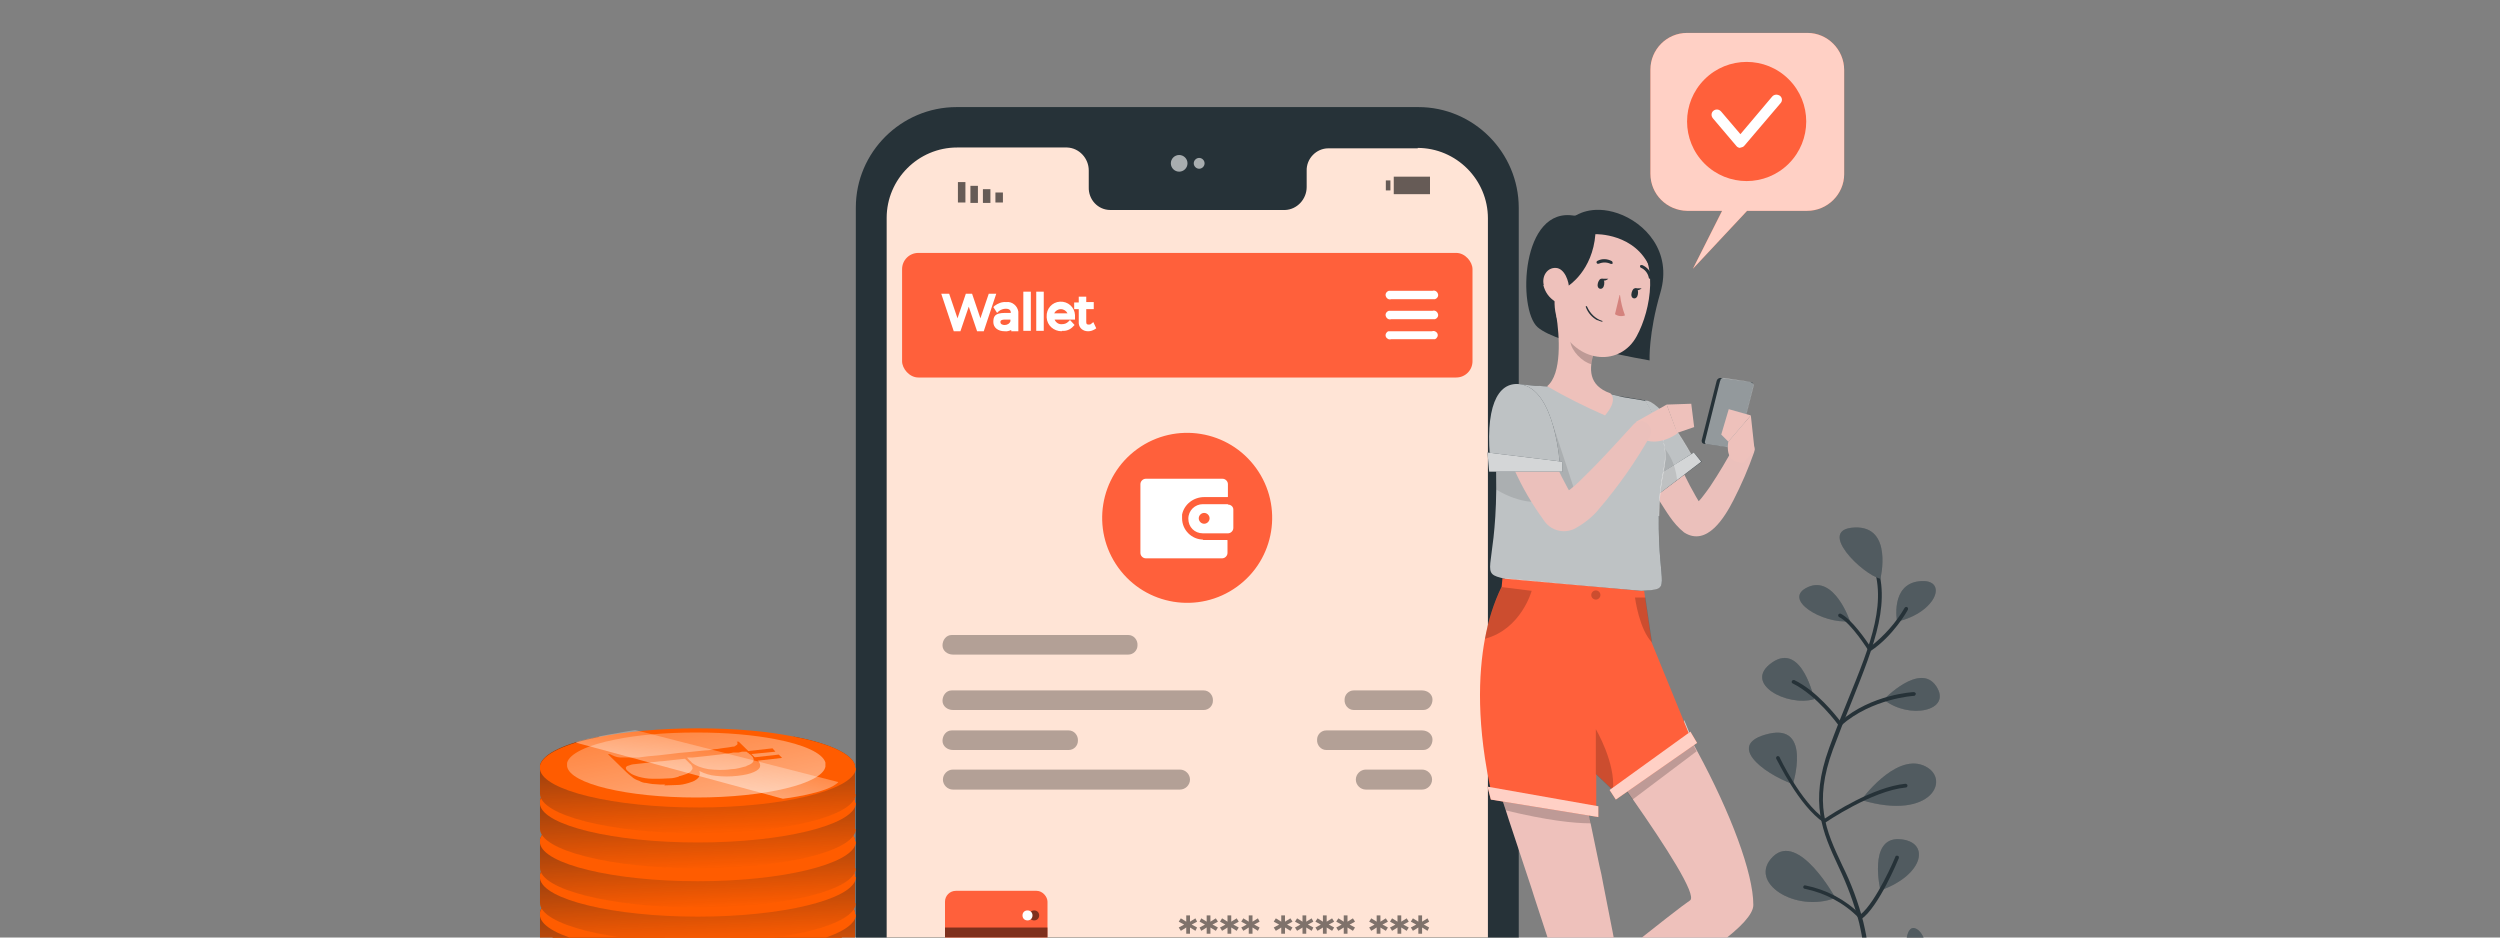 <?xml version="1.0" encoding="UTF-8"?>
<svg id="Layer_1" xmlns="http://www.w3.org/2000/svg" xmlns:xlink="http://www.w3.org/1999/xlink" version="1.1" viewBox="0 0 600 225">
  <rect x="0" y="0" width="600" height="225" fill="#808080" stroke="none"/>
  <!-- Generator: Adobe Illustrator 29.8.2, SVG Export Plug-In . SVG Version: 2.1.1 Build 3)  -->
  <defs>
    <style>
      .st0 {
        opacity: .1;
      }

      .st0, .st1, .st2, .st3, .st4, .st5, .st6, .st7, .st8 {
        isolation: isolate;
      }

      .st1, .st7 {
        opacity: .6;
      }

      .st2, .st6 {
        opacity: .2;
      }

      .st9 {
        fill: url(#linear-gradient2);
      }

      .st10 {
        fill: url(#linear-gradient1);
      }

      .st11 {
        fill: url(#linear-gradient3);
      }

      .st12 {
        fill: url(#linear-gradient6);
      }

      .st13 {
        fill: url(#linear-gradient8);
      }

      .st14 {
        fill: url(#linear-gradient7);
      }

      .st15 {
        fill: url(#linear-gradient5);
      }

      .st16 {
        fill: url(#linear-gradient4);
      }

      .st17 {
        fill: #ff603b;
      }

      .st18 {
        fill: url(#linear-gradient);
      }

      .st19 {
        fill: #263238;
      }

      .st20 {
        fill: #ff5c00;
      }

      .st21, .st3, .st4, .st5, .st6, .st7, .st8 {
        fill: #fff;
      }

      .st22 {
        fill: #ffe4d6;
      }

      .st23 {
        fill: #eec1bb;
      }

      .st24, .st8 {
        opacity: .5;
      }

      .st25, .st5 {
        opacity: .3;
      }

      .st26 {
        fill: #d4827d;
      }

      .st27 {
        fill: #ebc0bb;
      }

      .st3 {
        opacity: .7;
      }

      .st4 {
        opacity: .8;
      }
    </style>
    <linearGradient id="linear-gradient" x1="643.9" y1="2654.2" x2="642.1" y2="2693.3" gradientTransform="translate(-475.9 2907.5) scale(1 -1)" gradientUnits="userSpaceOnUse">
      <stop offset="0" stop-color="#231f20" stop-opacity="0"/>
      <stop offset="1" stop-color="#231f20"/>
    </linearGradient>
    <linearGradient id="linear-gradient1" x1="643.9" y1="2662.6" x2="642.1" y2="2701.8" xlink:href="#linear-gradient"/>
    <linearGradient id="linear-gradient2" x1="643.9" y1="2671.9" x2="642.1" y2="2711" xlink:href="#linear-gradient"/>
    <linearGradient id="linear-gradient3" x1="643.9" y1="2681" x2="642.1" y2="2720.1" xlink:href="#linear-gradient"/>
    <linearGradient id="linear-gradient4" x1="643.9" y1="2689.4" x2="642.1" y2="2728.5" xlink:href="#linear-gradient"/>
    <linearGradient id="linear-gradient5" x1="643.9" y1="2698.7" x2="642.1" y2="2737.8" xlink:href="#linear-gradient"/>
    <linearGradient id="linear-gradient6" x1="643.9" y1="2707.2" x2="642.1" y2="2746.3" xlink:href="#linear-gradient"/>
    <linearGradient id="linear-gradient7" x1="636.8" y1="2757.9" x2="655.6" y2="2654.4" gradientTransform="translate(-475.9 2907.5) scale(1 -1)" gradientUnits="userSpaceOnUse">
      <stop offset="0" stop-color="#fff" stop-opacity="0"/>
      <stop offset=".9" stop-color="#fff"/>
    </linearGradient>
    <linearGradient id="linear-gradient8" x1="648.3" y1="2739" x2="639" y2="2690.2" xlink:href="#linear-gradient7"/>
  </defs>
  <g>
    <path class="st19" d="M340.3,351.9h-110.8c-13.3,0-24.1-10.9-24.1-24.2V49.8c0-13.3,10.9-24.1,24.2-24.1h110.8c13.3,0,24.1,10.9,24.1,24.2v277.9c0,13.3-10.9,24.1-24.2,24.1Z"/>
    <path class="st22" d="M340.3,35.6h-21.5c-2.9,0-5.3,2.5-5.2,5.4,0,0,0,0,0,0v3.9c0,2.9-2.3,5.4-5.2,5.5,0,0,0,0,0,0h-41.9c-3,0-5.3-2.5-5.2-5.5h0v-4c0-2.9-2.3-5.4-5.2-5.5,0,0,0,0,0,0h-26.4c-9.3,0-16.9,7.6-16.9,16.9v271.2c0,9.3,7.5,16.9,16.8,16.9h110.6c9.3,0,16.9-7.5,16.9-16.8h0s0-271.2,0-271.2c0-9.3-7.6-16.9-16.9-16.9s0,0,0,0Z"/>
    <path class="st19" d="M278.3,70.3c0,.7-.5,1-1.5,1h-2v-3.9h1.9c1,0,1.5.4,1.5,1,0,.4-.2.7-.5.8.4.1.7.5.7,1ZM275.6,68.1v.9h.9c.4,0,.7-.2.7-.5s-.2-.4-.7-.4h-.9ZM277.4,70.2c0-.3-.3-.5-.7-.5h-1v.9h1.1c.4,0,.7-.1.7-.4Z"/>
    <path class="st19" d="M281.5,70.5h-1.8l-.3.8h-.9l1.7-3.9h.9l1.7,3.9h-.9l-.4-.8ZM281.2,69.8l-.6-1.5-.6,1.5h1.2Z"/>
    <path class="st19" d="M286.7,67.5v3.9h-.7l-1.9-2.3v2.3h-.9v-3.9h.7l1.9,2.3v-2.3h.9Z"/>
    <path class="st19" d="M289,69.8l-.5.5v1h-.9v-3.9h.9v1.8l1.7-1.8h1l-1.6,1.7,1.7,2.1h-1l-1.2-1.5Z"/>
    <path class="st21" d="M285,142.6c0,0-.1-.4-.1-.9s0-.9,0-.9c.1.3.2.6.1.9,0,.3,0,.6,0,.9Z"/>
    <path class="st21" d="M287.4,130.7c-.2,0-.5,0-.7,0h-1.9c-.4,0-.8,0-1.3.1s-.9.1-1.5.2c-2.3.4-4.4,1.1-6.5,2.2-.5.3-.9.5-1.3.7s-.8.5-1.1.7-.6.4-.9.6-.5.4-.6.5c-.2.2-.4.3-.6.4.2-.2.3-.3.5-.5.2-.2.4-.3.6-.5s.5-.4.9-.7.7-.5,1.1-.7.8-.5,1.3-.8c1-.5,2.1-1,3.2-1.4,1.1-.4,2.2-.6,3.4-.8.5,0,1-.2,1.5-.2s.9,0,1.3,0,.8,0,1.1,0c.3,0,.5,0,.8,0,.2,0,.5,0,.7.1Z"/>
  </g>
  <g id="bitcoin_1_bitcoin-46">
    <path class="st20" d="M205.4,243.5c0,5.3-17,9.5-37.9,9.5s-37.9-4.3-37.9-9.5,0-3.2,0-5.9v-1c.7-2.7,6-5.2,14-6.8,6.9,1.6,15.3,4.3,23.8,4.3s16.5-2.6,23.2-4.3c8.3,1.6,13.9,4.1,14.6,6.9v1.1h0c0,2.8,0,5.3,0,5.9h0Z"/>
    <path class="st18" d="M205.4,243.5c0,5.3-17,9.5-37.9,9.5s-37.9-4.3-37.9-9.5,0-3.2,0-5.9v-1c.7-2.7,6-5.2,14-6.8,6.9,1.6,15.3,4.3,23.8,4.3s16.5-2.6,23.2-4.3c8.3,1.6,13.9,4.1,14.6,6.9v1.1h0c0,2.8,0,5.3,0,5.9h0Z"/>
    <path class="st20" d="M205.4,237.2c0,.1,0,.3,0,.5h0c-1,5-17.6,9.1-37.9,9.1s-37.1-4.1-37.9-9.1v-.4c0-.2,0-.4,0-.6.7-2.7,6-5.2,14-6.8,6.5-1.3,14.8-2.1,23.8-2.1s16.8.7,23.2,2c8.3,1.6,13.9,4.1,14.6,6.9,0,.2,0,.4,0,.6h0Z"/>
    <path class="st20" d="M205.4,235c0,5.3-17,9.5-37.9,9.5s-37.9-4.3-37.9-9.5,0-3.2,0-5.9v-1c.7-2.7,6-5.2,14-6.8,6.9,1.6,15.3,4.3,23.8,4.3s16.5-2.6,23.2-4.3c8.3,1.6,13.9,4.1,14.6,6.9v1.1h0c0,2.8,0,5.3,0,5.9h0Z"/>
    <path class="st10" d="M205.4,235c0,5.3-17,9.5-37.9,9.5s-37.9-4.3-37.9-9.5,0-3.2,0-5.9v-1c.7-2.7,6-5.2,14-6.8,6.9,1.6,15.3,4.3,23.8,4.3s16.5-2.6,23.2-4.3c8.3,1.6,13.9,4.1,14.6,6.9v1.1h0c0,2.8,0,5.3,0,5.9h0Z"/>
    <path class="st20" d="M205.4,228.7c0,.1,0,.3,0,.5h0c-1,5-17.6,9.1-37.9,9.1s-37.1-4.1-37.9-9.1v-.4c0-.2,0-.4,0-.6.7-2.7,6-5.2,14-6.8,6.5-1.3,14.8-2.1,23.8-2.1s16.8.7,23.2,2c8.3,1.6,13.9,4.1,14.6,6.9,0,.2,0,.4,0,.6h0Z"/>
    <path class="st20" d="M205.4,225.7c0,5.3-17,9.5-37.9,9.5s-37.9-4.3-37.9-9.5,0-3.2,0-5.9v-1c.7-2.7,6-5.2,14-6.8,6.9,1.6,15.3,4.3,23.8,4.3s16.5-2.6,23.2-4.3c8.3,1.6,13.9,4.1,14.6,6.9v1.1h0c0,2.8,0,5.3,0,5.9h0Z"/>
    <path class="st9" d="M205.4,225.7c0,5.3-17,9.5-37.9,9.5s-37.9-4.3-37.9-9.5,0-3.2,0-5.9v-1c.7-2.7,6-5.2,14-6.8,6.9,1.6,15.3,4.3,23.8,4.3s16.5-2.6,23.2-4.3c8.3,1.6,13.9,4.1,14.6,6.9v1.1h0c0,2.8,0,5.3,0,5.9h0Z"/>
    <path class="st20" d="M205.4,219.4c0,.1,0,.3,0,.5h0c-1,5-17.6,9.1-37.9,9.1s-37.1-4.1-37.9-9.1v-.4c0-.2,0-.4,0-.6.7-2.7,6-5.2,14-6.8,6.5-1.3,14.8-2.1,23.8-2.1s16.8.7,23.2,2c8.3,1.6,13.9,4.1,14.6,6.9,0,.2,0,.4,0,.6h0Z"/>
    <path class="st20" d="M205.4,216.7c0,5.3-17,9.5-37.9,9.5s-37.9-4.3-37.9-9.5,0-3.2,0-5.9v-1c.7-2.7,6-5.2,14-6.8,6.9,1.6,15.3,4.3,23.8,4.3s16.5-2.6,23.2-4.3c8.3,1.6,13.9,4.1,14.6,6.9v1.1h0c0,2.8,0,5.3,0,5.9h0Z"/>
    <path class="st11" d="M205.4,216.7c0,5.3-17,9.5-37.9,9.5s-37.9-4.3-37.9-9.5,0-3.2,0-5.9v-1c.7-2.7,6-5.2,14-6.8,6.9,1.6,15.3,4.3,23.8,4.3s16.5-2.6,23.2-4.3c8.3,1.6,13.9,4.1,14.6,6.9v1.1h0c0,2.8,0,5.3,0,5.9h0Z"/>
    <path class="st20" d="M205.4,210.4c0,.1,0,.3,0,.5h0c-1,5-17.6,9.1-37.9,9.1s-37.1-4.1-37.9-9.1v-.4c0-.2,0-.4,0-.6.7-2.7,6-5.2,14-6.8,6.5-1.3,14.8-2.1,23.8-2.1s16.8.7,23.2,2c8.3,1.6,13.9,4.1,14.6,6.9,0,.2,0,.4,0,.6h0Z"/>
    <path class="st20" d="M205.4,208.3c0,5.3-17,9.5-37.9,9.5s-37.9-4.3-37.9-9.5,0-3.2,0-5.9v-1c.7-2.7,6-5.2,14-6.8,6.9,1.6,15.3,4.3,23.8,4.3s16.5-2.6,23.2-4.3c8.3,1.6,13.9,4.1,14.6,6.9v1.1h0c0,2.8,0,5.3,0,5.9h0Z"/>
    <path class="st16" d="M205.4,208.3c0,5.3-17,9.5-37.9,9.5s-37.9-4.3-37.9-9.5,0-3.2,0-5.9v-1c.7-2.7,6-5.2,14-6.8,6.9,1.6,15.3,4.3,23.8,4.3s16.5-2.6,23.2-4.3c8.3,1.6,13.9,4.1,14.6,6.9v1.1h0c0,2.8,0,5.3,0,5.9h0Z"/>
    <path class="st20" d="M205.4,201.9c0,.1,0,.3,0,.5h0c-1,5-17.6,9.1-37.9,9.1s-37.1-4.1-37.9-9.1v-.4c0-.2,0-.4,0-.6.7-2.7,6-5.2,14-6.8,6.5-1.3,14.8-2.1,23.8-2.1s16.8.7,23.2,2c8.3,1.6,13.9,4.1,14.6,6.9,0,.2,0,.4,0,.6h0Z"/>
    <path class="st20" d="M205.4,198.9c0,5.3-17,9.5-37.9,9.5s-37.9-4.3-37.9-9.5,0-3.2,0-5.9v-1c.7-2.7,6-5.2,14-6.8,6.9,1.6,15.3,4.3,23.8,4.3s16.5-2.6,23.2-4.3c8.3,1.6,13.9,4.1,14.6,6.9v1.1h0c0,2.8,0,5.3,0,5.9h0Z"/>
    <path class="st15" d="M205.4,198.9c0,5.3-17,9.5-37.9,9.5s-37.9-4.3-37.9-9.5,0-3.2,0-5.9v-1c.7-2.7,6-5.2,14-6.8,6.9,1.6,15.3,4.3,23.8,4.3s16.5-2.6,23.2-4.3c8.3,1.6,13.9,4.1,14.6,6.9v1.1h0c0,2.8,0,5.3,0,5.9h0Z"/>
    <path class="st20" d="M205.4,192.6c0,.1,0,.3,0,.5h0c-1,5-17.6,9.1-37.9,9.1s-37.1-4.1-37.9-9.1v-.4c0-.2,0-.4,0-.6.7-2.7,6-5.2,14-6.8,6.5-1.3,14.8-2.1,23.8-2.1s16.8.7,23.2,2c8.3,1.6,13.9,4.1,14.6,6.9,0,.2,0,.4,0,.6h0Z"/>
    <path class="st20" d="M205.4,190.5c0,5.3-17,9.5-37.9,9.5s-37.9-4.3-37.9-9.5,0-3.2,0-5.9v-1c.7-2.7,6-5.2,14-6.8,6.9,1.6,15.3,4.3,23.8,4.3s16.5-2.6,23.2-4.3c8.3,1.6,13.9,4.1,14.6,6.9v1.1h0c0,2.8,0,5.3,0,5.9h0Z"/>
    <path class="st12" d="M205.4,190.5c0,5.3-17,9.5-37.9,9.5s-37.9-4.3-37.9-9.5,0-3.2,0-5.9v-1c.7-2.7,6-5.2,14-6.8,6.9,1.6,15.3,4.3,23.8,4.3s16.5-2.6,23.2-4.3c8.3,1.6,13.9,4.1,14.6,6.9v1.1h0c0,2.8,0,5.3,0,5.9h0Z"/>
    <path class="st20" d="M205.4,184.2c0,.1,0,.3,0,.5h0c-1,5-17.6,9.1-37.9,9.1s-37.1-4.1-37.9-9.1v-.4c0-.2,0-.4,0-.6.7-2.7,6-5.2,14-6.8,6.5-1.3,14.8-2.1,23.8-2.1s16.8.7,23.2,2c8.3,1.6,13.9,4.1,14.6,6.9,0,.2,0,.4,0,.6h0Z"/>
    <path class="st14" d="M198.1,183.6v.4h0c-.8,4.1-14.4,7.4-31,7.4s-30.4-3.3-31-7.5v-.3c0-.2,0-.3,0-.5.5-2.2,4.9-4.3,11.5-5.6,5.3-1.1,12.1-1.7,19.5-1.7s13.8.6,19,1.6c6.8,1.3,11.3,3.3,12,5.6,0,.2,0,.4,0,.5h0Z"/>
    <path class="st20" d="M159.7,188.3c-.9,0-1.7,0-2.6-.1-.7,0-1.4-.2-2.1-.3-.5,0-1.1-.2-1.6-.5-.6-.2-1.3-.5-1.8-1-.5-.4-.9-.7-1.3-1.1l-4.4-4.3h.5c.4.2.8.4,1.1.5.5.2,1,.3,1.6.3h.9c.4,0,.8,0,1.2,0,.5,0,.9,0,1.4,0s1,0,1.4-.1l1.6-.2,2.3-.2,2.6-.3,2.5-.3,2.3-.2,1.9-.2,2-.2c.7,0,1.4-.1,2.3-.3.5,0,1.1-.1,1.6-.2s1-.1,1.5-.2.9-.1,1.2-.2c.2,0,.5,0,.7-.2.3-.2.5-.3.5-.5,0-.2,0-.4-.2-.5h.5s4.3,4.2,4.3,4.2c.3.3.5.6.7.9.1.3.2.6.1.9-.1.5-.6.9-1.5,1.3s-2.1.7-3.9.9c-1.7.2-3.5.2-5.2,0-1.3-.1-2.6-.5-3.8-1.1h-.2c.2.3.2.7.1,1-.1.4-.4.7-.8,1-.5.4-1.2.6-1.8.8-1,.3-1.9.5-2.9.5-1,0-2,.1-3,.1h0ZM179.2,183.8c.9-.3,1.5-.7,1.6-1.1.2-.5,0-1-.6-1.5-.2-.2-.4-.3-.5-.5-.2-.1-.4-.2-.5-.3h-1.1c0,0-.8.2-.8.2h-1.3c0,.1-3.4.5-3.4.5l-3.5.4-2.8.3h-1.4c0,.1.7.8.7.8.2.1.3.3.5.5.9.7,2.2,1.2,3.9,1.5,1.8.2,3.7.3,5.5,0,1.2,0,2.4-.4,3.6-.7h0ZM162.9,186.3c.6-.1,1.1-.3,1.7-.5.4-.1.8-.4,1.1-.6.2-.2.4-.5.5-.7,0-.2,0-.4-.1-.6-.1-.2-.3-.5-.5-.6l-1.2-1.2-2.8.3-2.7.3c-.8,0-1.6.2-2.2.2l-1.7.2c-1.1.1-2,.2-2.7.3-.5,0-1.1.2-1.6.4-.2,0-.4.2-.5.4,0,.2,0,.4.3.7.3.3.6.5,1,.8.5.3,1.1.5,1.7.7,1.1.3,2.2.5,3.4.5,1.4,0,2.7,0,4.1-.1.8,0,1.5-.2,2.2-.4h0Z"/>
    <polygon class="st20" points="179.9 181 179.1 180.3 185.4 179.6 186.1 180.4 179.9 181"/>
    <polygon class="st20" points="181.5 182.6 180.7 181.8 186.9 181.1 187.7 181.9 181.5 182.6"/>
    <path class="st13" d="M138.1,178.2l49.8,13.5s10.9-1.3,13.3-4l-48.8-12.5s-13.1,2.1-14.2,3h0Z"/>
  </g>
  <g id="freepik--Plant--inject-270">
    <path class="st19" d="M444.3,242.3s1.4-10.2,7.9-11.3,4.5-6,6.2-7.9,6.1,3.7,2.3,9.1-.7,3.7-2.3,8.8-14.8,9.7-14.1,1.3Z"/>
    <path class="st6" d="M444.3,242.3s1.4-10.2,7.9-11.3,4.5-6,6.2-7.9,6.1,3.7,2.3,9.1-.7,3.7-2.3,8.8-14.8,9.7-14.1,1.3Z"/>
    <path class="st19" d="M446.4,249.3c-.2,0-.4-.2-.4-.5,0,0,0-.1,0-.2,0-.1,4-10.8.2-27.1-1.2-4.7-2.9-9.2-5-13.6-3.8-8.2-7-15.2-2.2-28.4,1.5-4.1,3-7.9,4.5-11.5,5.5-13.5,9.9-24.2,5.3-34.1-.1-.2,0-.5.2-.6.2-.1.5,0,.6.2,0,0,0,0,0,0,4.8,10.2.3,21.1-5.2,34.9-1.5,3.7-3,7.5-4.5,11.5-4.7,12.8-1.7,19.4,2.2,27.7,2.2,4.4,3.9,9,5.1,13.7,4,16.6-.2,27.5-.2,27.6,0,.2-.3.3-.5.3Z"/>
    <path class="st19" d="M448.3,246.9s4.2-6.3-1.9-9.6-7.3-.6-11-3-6.6-8-7.2-4.4,3.7,5.7,2.2,7.4,10.2,12.4,17.9,9.6Z"/>
    <path class="st19" d="M451.3,138.9s3.1-12.7-6.2-12.3,1.9,11.3,6.2,12.3Z"/>
    <path class="st19" d="M444,149.1s-3.7-11.1-10.1-8.2,3.5,8.9,10.1,8.2Z"/>
    <path class="st19" d="M455.3,149.2s-1.7-8.9,5.3-9.7,4.5,7.4-5.3,9.7Z"/>
    <path class="st19" d="M452.1,167.9s8.7-9.1,12.6-3.2-6.5,8.1-12.6,3.2Z"/>
    <path class="st19" d="M435.4,167.8s-2.9-13.8-10.1-8.8,3.6,10.7,10.1,8.8Z"/>
    <path class="st19" d="M430.3,188.2s4.5-14.5-5.8-12.1-1.8,9.3,5.8,12.1Z"/>
    <path class="st19" d="M446.7,192s8-11.1,14.9-8.3,2.3,13.5-14.9,8.3Z"/>
    <path class="st19" d="M440.5,215.5s-8.8-16-15-9.9,5.3,13.6,15,9.9Z"/>
    <path class="st19" d="M451.3,213.7s-3-12.7,4.5-12.3,6.2,8.5-4.5,12.3Z"/>
    <g class="st2">
      <path class="st21" d="M451.3,138.9s3.1-12.7-6.2-12.3,1.9,11.3,6.2,12.3Z"/>
      <path class="st21" d="M444,149.1s-3.7-11.1-10.1-8.2,3.5,8.9,10.1,8.2Z"/>
      <path class="st21" d="M455.3,149.2s-1.7-8.9,5.3-9.7,4.5,7.4-5.3,9.7Z"/>
      <path class="st21" d="M452.1,167.9s8.7-9.1,12.6-3.2-6.5,8.1-12.6,3.2Z"/>
      <path class="st21" d="M435.4,167.8s-2.9-13.8-10.1-8.8,3.6,10.7,10.1,8.8Z"/>
      <path class="st21" d="M430.3,188.2s4.5-14.5-5.8-12.1-1.8,9.3,5.8,12.1Z"/>
      <path class="st21" d="M446.7,192s8-11.1,14.9-8.3,2.3,13.5-14.9,8.3Z"/>
      <path class="st21" d="M440.5,215.5s-8.8-16-15-9.9,5.3,13.6,15,9.9Z"/>
      <path class="st21" d="M451.3,213.7s-3-12.7,4.5-12.3,6.2,8.5-4.5,12.3Z"/>
    </g>
    <path class="st19" d="M448.7,156.3h0c-.1,0-.2,0-.3-.2,0,0-4.1-6.6-7-8-.2-.1-.3-.4-.2-.6.1-.2.4-.3.6-.2h0c2.6,1.3,6.1,6.4,7.1,7.9,3.3-2.6,6.1-5.7,8.2-9.3.1-.2.4-.3.6-.2.2.1.3.4.2.6-.1.3-3.6,6.4-8.9,9.9,0,0-.2,0-.2,0Z"/>
    <path class="st19" d="M441.5,174.2h0c-.1,0-.2,0-.3-.2,0,0-5.1-7.1-11-10-.2-.1-.3-.4-.1-.6.1-.2.3-.2.5-.2,5.4,2.6,9.9,8.4,11.1,9.9,7.5-6.5,17.5-7,17.6-7,.2,0,.5.2.5.4,0,.2-.2.5-.4.5,0,0,0,0,0,0-.1,0-10.1.6-17.5,7.1-.1,0-.3.1-.4,0Z"/>
    <path class="st19" d="M437.9,197.4c0,0-.2,0-.2,0-6-4-11.1-14.9-11.4-15.3-.1-.2,0-.5.2-.6.2-.1.5,0,.6.2,0,0,0,0,0,0,0,.1,5.1,10.8,10.8,14.8,1.8-1.2,11.6-7.6,19.4-8.4.2,0,.5.2.5.4,0,.2-.1.5-.4.5,0,0,0,0,0,0-8.2.8-19.1,8.3-19.3,8.4,0,0-.2,0-.3,0Z"/>
    <path class="st19" d="M446.4,220.5c-.1,0-.3,0-.3-.2-3.5-3.6-8.1-6-13-7-.2,0-.4-.3-.3-.5,0,0,0,0,0,0,0-.2.3-.4.5-.3,0,0,0,0,0,0,5,1,9.6,3.4,13.2,7,3.8-3,8.4-13.8,8.4-13.9,0-.2.3-.3.6-.2,0,0,0,0,0,0,.2,0,.3.4.2.6,0,0,0,0,0,0-.2.5-4.9,11.8-9,14.6,0,0-.2,0-.3,0Z"/>
    <path class="st19" d="M447.7,245.4s3.6-5.7,7.7-6.5,5.8-5.5,7.3-2.7-2.6,12.2-15,9.2Z"/>
    <polygon class="st17" points="466.4 267.9 427 267.9 424.4 243.6 469 243.6 466.4 267.9"/>
    <polygon class="st17" points="469.9 248.2 423.4 248.2 422.8 243.1 470.5 243.1 469.9 248.2"/>
    <polygon class="st5" points="469.9 248.2 423.4 248.2 422.8 243.1 470.5 243.1 469.9 248.2"/>
  </g>
  <path class="st7" d="M285,39.2c0,1.1-.9,2-2,2s-2-.9-2-2,.9-2,2-2c1.1,0,2,.9,2,2Z"/>
  <path class="st7" d="M289.1,39.2c0,.7-.6,1.3-1.3,1.3s-1.3-.6-1.3-1.3.6-1.3,1.3-1.3h0c.7,0,1.3.6,1.3,1.3,0,0,0,0,0,0Z"/>
  <rect class="st17" x="216.5" y="246.7" width="136.9" height="29.9" rx="3.9" ry="3.9"/>
  <rect class="st17" x="216.5" y="60.7" width="136.9" height="29.9" rx="3.9" ry="3.9"/>
  <g class="st24">
    <path d="M286,221.9l1.3.7-.4.8-1.3-.8v1.5h-.9v-1.5l-1.3.8-.5-.8,1.3-.7-1.3-.7.5-.8,1.3.8v-1.5h.9v1.5l1.3-.8.4.8-1.3.7Z"/>
    <path d="M291,221.9l1.3.7-.5.8-1.3-.8v1.5h-.9v-1.5l-1.3.8-.4-.8,1.3-.7-1.3-.7.4-.8,1.3.8v-1.5h.9v1.5l1.3-.8.5.8-1.3.7Z"/>
    <path d="M296,221.9l1.3.7-.5.8-1.3-.8v1.5h-.9v-1.5l-1.3.8-.5-.8,1.3-.7-1.3-.7.5-.8,1.3.8v-1.5h.9v1.5l1.3-.8.5.8-1.3.7Z"/>
    <path d="M301,221.9l1.3.7-.4.8-1.3-.8v1.5h-.9v-1.5l-1.3.8-.5-.8,1.3-.7-1.3-.7.5-.8,1.3.8v-1.5h.9v1.5l1.3-.8.4.8-1.3.7Z"/>
    <path d="M308.9,221.9l1.3.7-.5.8-1.3-.8v1.5h-.9v-1.5l-1.3.8-.5-.8,1.3-.7-1.3-.7.5-.8,1.3.8v-1.5h.9v1.5l1.3-.8.5.8-1.3.7Z"/>
    <path d="M313.9,221.9l1.3.7-.4.8-1.3-.8v1.5h-.9v-1.5l-1.3.8-.5-.8,1.3-.7-1.3-.7.5-.8,1.3.8v-1.5h.9v1.5l1.3-.8.4.8-1.3.7Z"/>
    <path d="M318.9,221.9l1.3.7-.5.8-1.3-.8v1.5h-.9v-1.5l-1.3.8-.5-.8,1.3-.7-1.3-.7.5-.8,1.3.8v-1.5h.9v1.5l1.3-.8.5.8-1.3.7Z"/>
    <path d="M323.9,221.9l1.3.7-.5.8-1.3-.8v1.5h-.9v-1.5l-1.3.8-.5-.8,1.3-.7-1.3-.7.5-.8,1.3.8v-1.5h.9v1.5l1.3-.8.5.8-1.3.7Z"/>
    <path d="M331.8,221.9l1.3.7-.5.8-1.3-.8v1.5h-.9v-1.5l-1.3.8-.5-.8,1.3-.7-1.3-.7.5-.8,1.3.8v-1.5h.9v1.5l1.3-.8.5.8-1.3.7Z"/>
    <path d="M336.8,221.9l1.3.7-.5.8-1.3-.8v1.5h-.9v-1.5l-1.3.8-.5-.8,1.3-.7-1.3-.7.5-.8,1.3.8v-1.5h.9v1.5l1.3-.8.5.8-1.3.7Z"/>
    <path d="M341.7,221.9l1.3.7-.4.8-1.3-.8v1.5h-.9v-1.5l-1.3.8-.5-.8,1.3-.7-1.3-.7.5-.8,1.3.8v-1.5h.9v1.5l1.3-.8.4.8-1.3.7Z"/>
  </g>
  <rect class="st17" x="226.8" y="213.8" width="24.6" height="16.3" rx="2.6" ry="2.6"/>
  <g class="st24">
    <rect x="226.8" y="222.6" width="24.6" height="4.1"/>
  </g>
  <g class="st24">
    <path d="M249.4,219.7c0,.7-.5,1.2-1.2,1.2-.7,0-1.2-.5-1.2-1.2s.5-1.2,1.2-1.2c0,0,0,0,0,0,.7,0,1.2.5,1.2,1.2Z"/>
  </g>
  <path class="st21" d="M247.8,219.7c0,.7-.5,1.2-1.2,1.2-.7,0-1.2-.5-1.2-1.2s.5-1.2,1.2-1.2c0,0,0,0,0,0,.7,0,1.2.5,1.2,1.2Z"/>
  <path d="M238.5,71l-2.7,8h-.9l-2.4-6.8-2.3,6.8h-.9l-2.7-8h.9l2.3,6.9,2.4-6.9h.8l2.4,6.9,2.4-6.9h.8Z"/>
  <polygon class="st21" points="236.1 79.5 234.5 79.5 232.5 73.6 230.5 79.5 228.9 79.5 225.9 70.5 227.8 70.5 229.8 76.4 231.8 70.5 233.3 70.5 235.3 76.4 237.3 70.5 239.1 70.5 236.1 79.5"/>
  <path d="M243.9,75.3v3.7h-.8v-.9c-.5.7-1.3,1.1-2.1,1-1.4,0-2.2-.7-2.2-1.8s.6-1.7,2.3-1.7h1.9v-.4c0-1-.6-1.6-1.7-1.6-.7,0-1.4.2-2,.7l-.4-.6c.7-.5,1.6-.8,2.4-.8,1.2-.2,2.3.7,2.4,1.8,0,.2,0,.4,0,.6ZM243.1,77.2v-1h-1.9c-1.2,0-1.5.5-1.5,1.1s.6,1.1,1.5,1.1c.8,0,1.6-.4,1.9-1.2Z"/>
  <path class="st21" d="M241.1,79.5c-1.6,0-2.7-.9-2.7-2.2s.3-2.2,2.8-2.2h1.4c0-.5-.2-1-1.2-1-.6,0-1.2.2-1.7.6l-.4.4-.9-1.4.3-.3c.8-.6,1.8-1,2.8-.9,1.4-.2,2.7.9,2.9,2.3,0,.2,0,.4,0,.5v4.2h-1.7v-.3c-.5.2-1,.4-1.6.3ZM241.2,76.7c-1.1,0-1.1.4-1.1.6,0,.6.7.7,1,.7.6,0,1.2-.3,1.4-.9v-.4h-1.4Z"/>
  <path d="M246.1,70.5h.8v8.5h-.8v-8.5Z"/>
  <rect class="st21" x="245.6" y="70" width="1.8" height="9.4"/>
  <path d="M249.2,70.5h.8v8.5h-.8v-8.5Z"/>
  <rect class="st21" x="248.7" y="70" width="1.8" height="9.4"/>
  <path d="M257.5,76.2h-5c0,1.2,1.1,2.2,2.3,2.1,0,0,0,0,0,0,.7,0,1.4-.3,1.8-.8l.5.5c-1.2,1.3-3.2,1.3-4.5,0-.6-.6-.9-1.4-1-2.2,0-1.6,1.1-3,2.7-3.1,0,0,.2,0,.3,0,1.6,0,2.9,1.2,2.9,2.8,0,0,0,.2,0,.2,0,0,0,.2,0,.2ZM252.5,75.6h4.3c0-1.2-1.1-2.1-2.3-2-1.1,0-1.9.9-2,2Z"/>
  <path class="st21" d="M254.8,79.5c-1.9,0-3.5-1.4-3.6-3.3,0,0,0-.1,0-.2-.1-1.9,1.3-3.5,3.2-3.6s3.5,1.3,3.6,3.2c0,.1,0,.2,0,.4v.7h-4.9c.3.7,1,1.2,1.8,1.1.6,0,1.1-.2,1.5-.6l.4-.4,1.1,1.2-.3.3c-.7.8-1.7,1.2-2.7,1.1ZM253.1,75.2h3.1c-.3-.6-.9-1-1.6-1-.7,0-1.3.4-1.6,1Z"/>
  <path d="M262.3,78.6c-.4.3-.8.4-1.3.4-.9,0-1.7-.5-1.8-1.4,0-.1,0-.2,0-.3v-3.6h-1.1v-.7h1.1v-1.3h.8v1.3h1.8v.7h-1.8v3.6c0,.6.4,1,.9,1.1,0,0,0,0,0,0,.3,0,.6,0,.9-.3l.4.6Z"/>
  <path class="st21" d="M261.1,79.5c-1.1,0-2.1-.7-2.2-1.9,0-.1,0-.2,0-.3v-3.1h-1.1v-1.6h1.1v-1.4h1.8v1.3h1.8v1.7h-1.8v3.1c0,.5.2.6.6.6.2,0,.4,0,.6-.2l.5-.4.7,1.5-.3.2c-.5.3-1,.5-1.6.5Z"/>
  <path class="st21" d="M343.8,71.8h-9.9c-.5.2-1.1-.1-1.3-.7-.2-.5.1-1.1.7-1.3.2,0,.4,0,.6,0h9.9c.5-.2,1.1.1,1.3.7.2.5-.1,1.1-.7,1.3-.2,0-.4,0-.6,0Z"/>
  <path class="st21" d="M343.8,81.4h-9.9c-.5.2-1.1-.1-1.3-.6-.2-.5.1-1.1.6-1.3.2,0,.4,0,.6,0h9.9c.5-.2,1.1.1,1.3.6.2.5-.1,1.1-.6,1.3-.2,0-.4,0-.6,0Z"/>
  <path class="st21" d="M343.8,76.6h-9.9c-.5.2-1.1-.1-1.3-.7-.2-.5.1-1.1.7-1.3.2,0,.4,0,.6,0h9.9c.5-.2,1.1.1,1.3.7.2.5-.1,1.1-.7,1.3-.2,0-.4,0-.6,0Z"/>
  <g class="st25">
    <path d="M270.8,157.1h-42.1c-1.3,0-2.5-.9-2.5-2.2,0-1.3.9-2.5,2.2-2.5.1,0,.2,0,.3,0h42.1c1.3,0,2.3,1.2,2.2,2.5,0,1.2-1,2.2-2.2,2.2h0Z"/>
    <path d="M288.9,170.4h-60.2c-1.3,0-2.5-.9-2.5-2.2,0-1.3.9-2.5,2.2-2.5.1,0,.2,0,.3,0h60.2c1.3,0,2.3,1.2,2.2,2.5,0,1.2-1,2.2-2.2,2.2Z"/>
    <path d="M341.3,170.4h-16.4c-1.3,0-2.3-1.2-2.2-2.5,0-1.2,1-2.2,2.2-2.2h16.4c1.3,0,2.5.9,2.5,2.2,0,1.3-.9,2.5-2.2,2.5-.1,0-.2,0-.3,0Z"/>
    <path d="M256.5,180h-27.8c-1.3,0-2.5-.9-2.5-2.2,0-1.3.9-2.5,2.2-2.5.1,0,.2,0,.3,0h27.8c1.3,0,2.3,1.2,2.2,2.5,0,1.2-1,2.2-2.2,2.2Z"/>
    <path d="M341.3,180h-23c-1.3,0-2.3-1.2-2.2-2.5,0-1.2,1-2.2,2.2-2.2h23c1.3,0,2.5.9,2.5,2.2,0,1.3-.9,2.5-2.2,2.5-.1,0-.2,0-.3,0Z"/>
    <path d="M283.2,189.5h-54.5c-1.3,0-2.4-1.1-2.4-2.4s1.1-2.4,2.4-2.4h54.5c1.3,0,2.4,1.1,2.4,2.4s-1.1,2.4-2.4,2.4Z"/>
    <path d="M341.3,189.5h-13.5c-1.3,0-2.4-1.1-2.4-2.4s1.1-2.4,2.4-2.4h13.5c1.3,0,2.4,1.1,2.4,2.4s-1.1,2.4-2.4,2.4Z"/>
  </g>
  <path d="M329,260.3c0,1.7-1.2,2.7-3.3,2.7h-2.2v2.5h-.8v-8h3c2,0,3.3,1,3.3,2.7ZM328.1,260.3c0-1.3-.8-2-2.5-2h-2.1v4h2.1c1.6,0,2.5-.7,2.5-2Z"/>
  <path class="st21" d="M324,266h-1.8v-9h3.5c2.3,0,3.8,1.2,3.8,3.2s-1.4,3.2-3.8,3.2h-1.7v2.6ZM324,261.8h1.6c1.3,0,2-.5,2-1.5s-.7-1.5-2-1.5h-1.6v3.1Z"/>
  <path d="M335.4,263.4h-4.5l-1,2.1h-.9l3.7-8h.8l3.7,8h-.9l-.9-2.1ZM335.1,262.7l-1.9-4.3-1.9,4.3h3.8Z"/>
  <path class="st21" d="M338,266h-1.9l-1-2.1h-3.9l-1,2.1h-1.9l4.1-9h1.5l4.2,9ZM332,262.2h2.4l-1.2-2.7-1.2,2.7Z"/>
  <path d="M340.9,262.8v2.8h-.8v-2.8l-3.2-5.2h.9l2.7,4.5,2.8-4.5h.9l-3.2,5.2Z"/>
  <polygon class="st21" points="341.3 266 339.6 266 339.6 262.9 336 257 338 257 340.5 261.1 343 257 344.9 257 341.3 262.9 341.3 266"/>
  <path class="st21" d="M241.3,266.8h-10.6c-.2,0-.4-.2-.5-.4l-2.4-10.1c0-.3,0-.5.4-.6,0,0,0,0,.1,0h15.4c.2,0,.3,0,.4.2,0,.1.1.3.1.4l-2.4,10.1c0,.2-.3.4-.5.4ZM231.2,265.8h9.7l2.2-9.1h-14.1l2.2,9.1Z"/>
  <path class="st21" d="M236.1,266.8c-.3,0-.5-.2-.5-.5v-10.1c0-.3.4-.4.6-.4.2,0,.3.2.4.4v10.1c0,.3-.2.5-.5.5Z"/>
  <path class="st21" d="M238.9,266.8h0c-.3,0-.5-.3-.5-.6l1.2-10.1c.1-.3.4-.4.7-.3.2,0,.3.2.3.4l-1.2,10.1c0,.2-.2.4-.5.5Z"/>
  <path class="st21" d="M233.2,266.8c-.3,0-.5-.2-.5-.5l-1.2-10.1c0-.3.2-.5.4-.6,0,0,0,0,0,0,.3,0,.5.2.6.5l1.2,10.1c0,.3-.2.5-.5.6h0Z"/>
  <path class="st21" d="M242.9,260.1h-13.7c-.3,0-.4-.4-.4-.6,0-.2.2-.3.4-.4h13.8c.3,0,.4.4.4.6,0,.2-.2.3-.4.4h0Z"/>
  <path class="st21" d="M242.1,263.6h-12.1c-.3,0-.5-.2-.5-.5s.2-.5.5-.5h12.1c.3,0,.5.2.5.5,0,.3-.2.5-.5.5Z"/>
  <path class="st21" d="M231.2,270.5c-.9,0-1.7-.8-1.7-1.7s.8-1.7,1.7-1.7c.9,0,1.7.8,1.7,1.7h0c0,.9-.8,1.7-1.7,1.7ZM231.2,268.1c-.4,0-.7.3-.7.7h0c0,.4.3.7.7.7s.7-.3.7-.7h0c0-.4-.3-.7-.7-.7h0Z"/>
  <path class="st21" d="M240.9,270.5c-.9,0-1.7-.8-1.7-1.7s.8-1.7,1.7-1.7c.9,0,1.7.8,1.7,1.7h0c0,.9-.8,1.7-1.7,1.7ZM240.9,268.1c-.4,0-.7.3-.7.7,0,.4.3.7.7.7.4,0,.7-.3.7-.7,0-.4-.3-.7-.7-.7h0Z"/>
  <path class="st21" d="M228.4,256.7c0,0-.1,0-.2,0l-2.5-.9c-.3,0-.4-.4-.3-.6,0,0,0,0,0,0,0-.3.4-.4.7-.3l2.5.9c.3,0,.4.4.3.7,0,.2-.3.3-.5.3Z"/>
  <circle class="st17" cx="285" cy="124.4" r="20.4" transform="translate(-19 190.1) rotate(-35.8)"/>
  <path class="st21" d="M288.8,129.5c-2.8,0-5.1-2.3-5.1-5.1,0-.3,0-.6,0-.9.5-2.5,2.8-4.2,5.3-4.2h5.6c0,0,.1,0,.1-.1v-3c0-.7-.6-1.3-1.3-1.3h-18.4c-.7,0-1.3.6-1.3,1.3,0,0,0,0,0,0v16.5c0,.7.6,1.3,1.3,1.3h18.3c.7,0,1.3-.6,1.3-1.3v-3c0,0,0-.1-.1-.1h-5.9Z"/>
  <path class="st21" d="M294.7,121h-6c-1.9,0-3.5,1.5-3.5,3.5s1.5,3.5,3.5,3.5h6c.7,0,1.3-.6,1.3-1.3v-4.4c0-.7-.6-1.2-1.3-1.2ZM289,125.7c-.7,0-1.3-.6-1.3-1.3,0-.7.6-1.3,1.3-1.3.7,0,1.3.6,1.3,1.3,0,0,0,0,0,0,0,.7-.6,1.3-1.3,1.3,0,0,0,0,0,0Z"/>
  <g>
    <rect class="st1" x="238.9" y="46.2" width="1.8" height="2.4"/>
    <rect class="st1" x="235.9" y="45.4" width="1.8" height="3.3"/>
    <rect class="st1" x="232.9" y="44.6" width="1.8" height="4.1"/>
    <rect class="st1" x="229.9" y="43.7" width="1.8" height="4.9"/>
  </g>
  <g>
    <rect class="st1" x="332.6" y="43.3" width="1.1" height="2.4"/>
    <rect class="st1" x="334.5" y="42.4" width="8.7" height="4.2"/>
  </g>
  <g id="freepik--speech-bubble--inject-270">
    <path class="st17" d="M433.6,7.9h-28.7c-4.9,0-8.8,4-8.8,8.8h0v25c0,4.9,3.9,8.8,8.8,8.9h8.4l-7,13.9,13-13.9h14.4c4.9,0,8.9-4,8.9-8.8h0v-25c0-4.9-4-8.9-8.8-8.9,0,0,0,0,0,0Z"/>
    <path class="st3" d="M433.6,7.9h-28.7c-4.9,0-8.8,4-8.8,8.8h0v25c0,4.9,3.9,8.8,8.8,8.9h8.4l-7,13.9,13-13.9h14.4c4.9,0,8.9-4,8.9-8.8h0v-25c0-4.9-4-8.9-8.8-8.9,0,0,0,0,0,0Z"/>
    <circle class="st17" cx="419.2" cy="29.1" r="14.3" transform="translate(102.2 305) rotate(-45)"/>
    <path class="st21" d="M417.7,35.5c-.4,0-.8-.2-1-.5l-5.6-6.6c-.5-.6-.4-1.4.1-1.8.6-.5,1.4-.4,1.9.2l4.6,5.4,7.6-9c.5-.6,1.3-.6,1.9-.2.6.5.6,1.3.1,1.8l-8.6,10.1c-.2.3-.6.5-1,.5Z"/>
  </g>
  <g id="freepik--Character--inject-270">
    <path class="st27" d="M397.7,99.4c3.2,7.3,6.8,16,10.8,22.2-.4-.2-.8-.4-1.2-.4-.9,0-1,.3-.9.2,1.5-1,2.7-2.8,4-4.6,2.2-3.3,4.2-6.7,6.1-10.2.6-1.2,2.1-1.6,3.3-1,1,.6,1.5,1.8,1.2,2.9-1.4,4-3.1,7.9-5,11.6-2,3.9-6.3,11.2-11.8,7.7-2.8-2.2-4.4-5.3-6.2-8-3.3-5.4-6.2-10.8-9.1-16.4-2.8-6,6-10.1,8.8-4.1h0Z"/>
    <path class="st19" d="M394.8,96.1c4.4.3,11.6,14,11.6,14l-13.4,9.9s-2.4-20.3-2.4-20.3,4.1-3.6,4.1-3.6Z"/>
    <path class="st3" d="M406.5,110.1l-6.6,4.9-4.6,3.4-2.1,1.6s-1.4-12.2-2.1-17.7c-.2-1.6-.3-2.6-.3-2.6s4.1-3.6,4.1-3.6c3.6.2,9.2,9.7,11,12.9.4.7.6,1.1.6,1.1Z"/>
    <polygon class="st19" points="406.5 108.6 408.4 110.8 396.2 120 394.1 116.5 406.5 108.6"/>
    <polygon class="st4" points="408.3 110.8 400.3 116.9 396.2 120 395.2 118.4 394.1 116.5 399.2 113.2 405.9 109 406.5 108.6 408.3 110.8"/>
    <path class="st19" d="M408.4,105.7c0,.4.1.7.5.8,0,0,0,0,0,0l7.4,1c.4,0,.8-.2.9-.6l3.6-14.3c.1-.4-.1-.8-.5-.9,0,0,0,0,0,0l-7.4-1c-.4,0-.8.3-.9.7l-3.6,14.3Z"/>
    <path class="st8" d="M412.8,91.5l-3.6,14.4c-.1.3,0,.6.3.7,0,0,.1,0,.2,0l6.2.9c.4,0,1.2,0,1.3-.5l3.7-14.5c.1-.4-.6-.8-1-.9l-6.2-.9c-.4,0-.8.2-.8.6Z"/>
    <path class="st23" d="M421.1,108l-.9-8.3-5.4,6.3s-1.2,5.4,3.7,5l2.6-3Z"/>
    <polygon class="st23" points="414.9 98.2 413.1 104.3 414.8 106 420.2 99.7 414.9 98.2"/>
    <path class="st0" d="M402.5,115.2l-6.3,4.8-.9-1.6-2.1,1.6s-1.4-12.2-2.1-17.7c1.2,1,10.3,2.4,11.4,12.9Z"/>
    <path class="st23" d="M366,247.1l2.7,5.1s2.3-1.2,6-3.2c1-.6,2.2-1.2,3.5-1.9,3.5-1.9,7.6-4.2,12-6.7l2.9-1.6c15.2-8.7,27.7-17.1,27.7-21.6,0-7.7-5.5-22.2-13.4-36.8-5.2-9.7-9.6-17.6-9.6-17.6l-18.6,11.4s6.3,8.5,12.8,17.8c7.6,10.9,15.4,22.9,13.6,24.1-1.4.9-8.3,6.3-16,12.4l-1.4,1.1c-4.1,3.3-8.4,6.6-12.1,9.6l-3,2.4-7,5.6Z"/>
    <path class="st2" d="M379,174.1s6.3,8.5,12.8,17.8l15.4-11.6c-5.2-9.7-9.6-17.6-9.6-17.6l-18.6,11.4Z"/>
    <path class="st2" d="M373.1,241.5l1.6,7.5c4.6-2.5,11.3-6.2,18.3-10.2-1.2-3.6-2.6-7.7-3.5-10.3-5.7,4.5-11.9,9.4-16.4,13Z"/>
    <path class="st23" d="M357.8,183.6l3.6,10.9.7,2.2,5.5,16.6.6,1.9,3.6,11,4.2,12.8,1.9,5.9c0,.7,0,1.4.1,2,1.8,28.3,16.6,65.2,16.6,65.2l5.3-1.4c-1.9-22.2-5.9-48.1-9.8-70.5-.7-3.7-1.3-7.4-2-10.9-.4-2-.7-3.9-1.1-5.8-.8-4-1.5-7.7-2.2-11.2-.3-1.7-.6-3.2-1-4.8-.8-3.8-1.5-7.2-2.1-10.1s-1.1-5.3-1.5-7.2c-.6-2.7-.9-4.2-.9-4.2l-21.6-2.6Z"/>
    <path class="st19" d="M372.3,241.6c.7,0,.3,8.4.3,8.4,0,0-5.2,5.2-6.3,10.3s-4.1,2.3-4.2-3.3-.1-9.9-.2-13.9,3.4-1.6,10.4-1.5Z"/>
    <path class="st17" d="M370.5,254.4c.1-1.2.5-2.4,1-3.5h0c0,0,0,0,0,0,0,0,.1,0,.2,0,0,0,2,.7,2.5,1.8.2.3.2.7,0,1.1-.2.4-.4.6-.7.6-.4,0-.9-.6-1.3-1.3.1.6,0,1.3-.2,1.9-.1.2-.3.4-.6.5-.3.1-.7,0-.9-.2-.2-.2-.2-.5-.2-.8ZM371.7,251.7c-.5,1.2-1,2.8-.6,3.2,0,0,.1.1.5,0,.1,0,.2-.1.3-.2.2-1,.2-2-.1-3h0ZM374,253.2c0-.1,0-.2,0-.3-.4-.7-1.1-1.2-1.8-1.4.5,1.2,1.2,2.4,1.5,2.5.1,0,.2-.2.3-.3,0-.1,0-.2,0-.4h0Z"/>
    <path class="st19" d="M393.2,309.9c0-.7,8.4-.1,8.4-.1,0,0,5.2,5.2,10.2,6.4s2.2,4.2-3.4,4.2h-13.9c-4,0-1.5-3.4-1.3-10.5Z"/>
    <path class="st17" d="M406,311.9c-1.2-.1-2.4-.5-3.5-1.1h0c0-.2,0-.2,0-.3,0,0,.7-2,1.9-2.5.3-.2.7-.2,1.1,0,.4.2.6.4.5.7,0,.4-.6.9-1.3,1.2.6-.1,1.3,0,1.9.2.2.1.4.3.5.6.1.3,0,.7-.2.9-.2.2-.5.2-.8.2ZM403.3,310.7c1.2.5,2.8,1,3.2.7,0,0,.1-.1,0-.5,0-.1-.1-.2-.2-.3-.6-.4-2-.1-3,0h0ZM404.8,308.4c-.1,0-.2,0-.3,0-.7.4-1.2,1.1-1.4,1.8,1.2-.5,2.4-1.1,2.5-1.5,0-.1-.2-.2-.3-.3-.1,0-.2,0-.4,0h0Z"/>
    <path class="st3" d="M387.2,189.6l1.2,1.1,18.1-12.3-2.3-5.6c0,2-.3,3.9-.9,5.8-1,2.3-13,9.1-16.1,10.9Z"/>
    <path class="st2" d="M357.8,183.6l3.6,10.9c9.9,2.4,16.3,3.1,20.4,3.1-.6-2.9-1.1-5.3-1.5-7.2-.6-2.7-.9-4.2-.9-4.2l-21.6-2.6Z"/>
    <path class="st17" d="M406.5,178.5l-18.1,12.3-1.2-1.1-4.1-3.9v9.7l-25-4.5c-3.8-16.8-3.3-29.2-1.7-37.8.8-4.3,2.1-8.5,4-12.4h0l.3-3.2,33.8,3.5.3,2.2,1.6,10.9,7.6,18.6,2.3,5.6Z"/>
    <path class="st2" d="M383,185.8v-10.8s4.8,8.1,4.1,14.7l-4.1-3.9Z"/>
    <polygon class="st17" points="386.3 189.6 405.7 175.6 407.3 178.3 387.8 191.9 386.3 189.6"/>
    <polygon class="st3" points="386.3 189.6 405.7 175.6 407.3 178.3 387.8 191.9 386.3 189.6"/>
    <polygon class="st17" points="357 188.8 383.6 193.5 383.6 196.1 357.8 191.9 357 188.8"/>
    <polygon class="st3" points="357 188.8 383.6 193.5 383.6 196.1 357.8 191.9 357 188.8"/>
    <path class="st2" d="M367.6,141.8s-2.5,9.2-11.2,11.5c.8-4.3,2.1-8.5,4-12.4h0l7.2.9Z"/>
    <path class="st2" d="M396.6,154.3c-3.2-3.1-4.2-10.9-4.2-10.9h2.5l1.6,10.9Z"/>
    <path class="st2" d="M384.1,142.8c0,.6-.5,1.1-1.1,1.1-.6,0-1.1-.5-1.1-1.1,0-.6.5-1.1,1.1-1.1.6,0,1.1.5,1.1,1.1Z"/>
    <path class="st19" d="M361.1,138.9c-7.8-1.8-.1-1.7-2.6-37-.2-1.8,0-3.6.4-5.3.8-2.8,3.6-4.7,6.5-4.3,1.4.1,2.6.3,2.8.3.7,0,1.5,0,2.2.1,5.1.2,10.2.8,15.2,1.7,1.2.2,2.5.6,3.8.8.4.1,5,.8,5.4.9,0,0,5.3,8.2,4.8,14.1-.3,3.3-1.4,5.7-1.5,13.6-.2,18,3.6,17.4-4.2,18l-32.7-3Z"/>
    <path class="st3" d="M398.1,123.8c-.2,18,3.6,17.5-4.2,18l-32.7-2.9c-6.4-1.4-2.3-1.6-2.1-21.4,0-3.4,0-7.4-.3-12,0-1.1-.1-2.3-.2-3.6-.2-1.8,0-3.6.4-5.3.8-2.8,3.6-4.7,6.5-4.3,1.4.1,2.6.3,2.8.3.7,0,1.5,0,2.2.1,5.1.2,10.2.8,15.2,1.7,1.2.3,2.5.6,3.8.9.4.1,5,.8,5.4.9,0,0,5.3,8.2,4.8,14.1-.3,3.3-1.4,5.7-1.5,13.6Z"/>
    <path class="st0" d="M377.7,117s-6.9,7.5-18.6.5c0-3.4,0-7.4-.3-12,4.5-1.6,9.2-2.7,14-3.3l4.9,14.9Z"/>
    <path class="st23" d="M392.7,101.2l7.3-4.1,2.6,6.9s-4.7,3.6-8.9,1.1l-1-3.8Z"/>
    <polygon class="st23" points="405.9 96.9 406.6 102.5 402.5 103.9 400 97.1 405.9 96.9"/>
    <path class="st27" d="M368.6,97.7c1.9,7.7,5,15.1,9.1,22l.2.4c-.2-.3-.5-.6-.8-.8-.7-.5-1.7-.7-2.5-.4,3.1-1.6,5.6-4.6,8.2-7.1,3.1-3.2,6.2-6.6,9.3-10,.9-1,2.5-1,3.4,0,.8.8,1,1.9.5,2.9-3.5,6.2-7.6,12-12.2,17.4-1.6,2-3.7,3.6-5.9,4.8-2.7,1.3-5.9.4-7.5-2.2-5.5-7.5-9.3-16.1-11.3-25.1-1-6.4,8.2-8.1,9.6-1.8h0Z"/>
    <path class="st19" d="M364.7,92.2c-5.3-.6-8.5,5.5-6.9,19.7h16.6s-1-18.7-9.7-19.7Z"/>
    <path class="st3" d="M364.7,92.2c-5.3-.6-8.5,5.5-6.9,19.7h16.6s-1-18.7-9.7-19.7Z"/>
    <polygon class="st19" points="357 108.6 374.9 110.8 375 113.2 357.4 113.2 357 108.6"/>
    <polygon class="st4" points="357 108.6 374.9 110.8 375 113.2 357.4 113.2 357 108.6"/>
    <path class="st19" d="M378.1,51.8s3.8-2.8,10.2-.6,13.1,9.1,10.2,19-2.6,16.3-2.6,16.3c0,0-22.1-3.7-26.9-8s-4-29.2,9-26.7Z"/>
    <path class="st23" d="M373.5,75.6c.8,5,1.4,14.2-2.2,17.1,4.5,2.6,9.1,4.9,13.9,7,3.3-3.8,1.3-5.3,1.3-5.3-5.4-1.9-5.1-6-4-9.7l-9-9.1Z"/>
    <path class="st2" d="M377.2,79.3l5.3,5.4c-.3.9-.5,1.8-.6,2.7-2.1-.5-4.8-3.2-5-5.4,0-.9,0-1.8.2-2.6Z"/>
    <path class="st23" d="M374.6,62.8c-1.6,7.9-2.5,11.2.3,16.5,4.2,7.9,14,8.6,17.9,1.4,3.5-6.4,5.5-18.3-1.1-23.8-4.3-3.8-10.8-3.4-14.6.8-1.3,1.4-2.1,3.2-2.5,5.1Z"/>
    <path class="st19" d="M383.5,67.9c-.2.7,0,1.3.5,1.4s.9-.3,1-1,0-1.3-.5-1.4-.8.4-1,1Z"/>
    <path class="st19" d="M391.6,70.2c-.2.7,0,1.3.5,1.4s.9-.3,1-1,0-1.3-.5-1.4-.8.3-1,1Z"/>
    <path class="st19" d="M392.4,69.2h1.6s-1.1,1-1.6,0Z"/>
    <path class="st26" d="M388.8,70.8c.2,1.7.6,3.3,1.2,4.9-.8.3-1.7.2-2.4-.3l1.1-4.6Z"/>
    <path class="st19" d="M383.4,76.8c.3.2.7.3,1,.4,0,0,.2,0,.2,0,0,0,0,0,0,0,0-.1,0-.2-.1-.2-1.6-.5-2.9-1.8-3.6-3.4,0-.1-.1-.2-.2-.1,0,0,0,0,0,0-.1,0-.2.1-.1.2.5,1.4,1.5,2.5,2.8,3.2Z"/>
    <path class="st19" d="M383.4,63.3c0,0,.2,0,.3,0,.9-.4,1.9-.4,2.8,0,.2.1.4,0,.5,0,0,0,0,0,0,0,.1-.2,0-.4-.1-.6-1.1-.6-2.4-.7-3.5-.1-.2.1-.3.3-.2.5,0,0,.1.2.2.2Z"/>
    <path class="st19" d="M395.9,66.9c0,0,.2,0,.3,0,.2,0,.3-.3.3-.5,0,0,0,0,0,0-.3-1.3-1.2-2.3-2.4-2.8-.2,0-.4,0-.5.2,0,0,0,0,0,0,0,.2,0,.4.3.5.9.4,1.6,1.3,1.8,2.3,0,.1,0,.2.2.3Z"/>
    <path class="st19" d="M384.4,66.9h1.6s-1.1,1-1.6,0Z"/>
    <path class="st19" d="M376.4,68.6s5.8-3.6,6.5-12.4c0,0,9.7-.3,13.2,8.3,0,0-1.2-12.4-15.1-12.9s-10.1,14.8-9,16.4,4.4.7,4.4.7Z"/>
    <path class="st23" d="M370.4,68.4c.4,1.7,1.4,3.1,2.9,4,1.9,1.1,3.4-.6,3.3-2.9,0-2-1.1-5.1-3.2-5.2s-3.4,2-2.9,4.1Z"/>
  </g>
</svg>